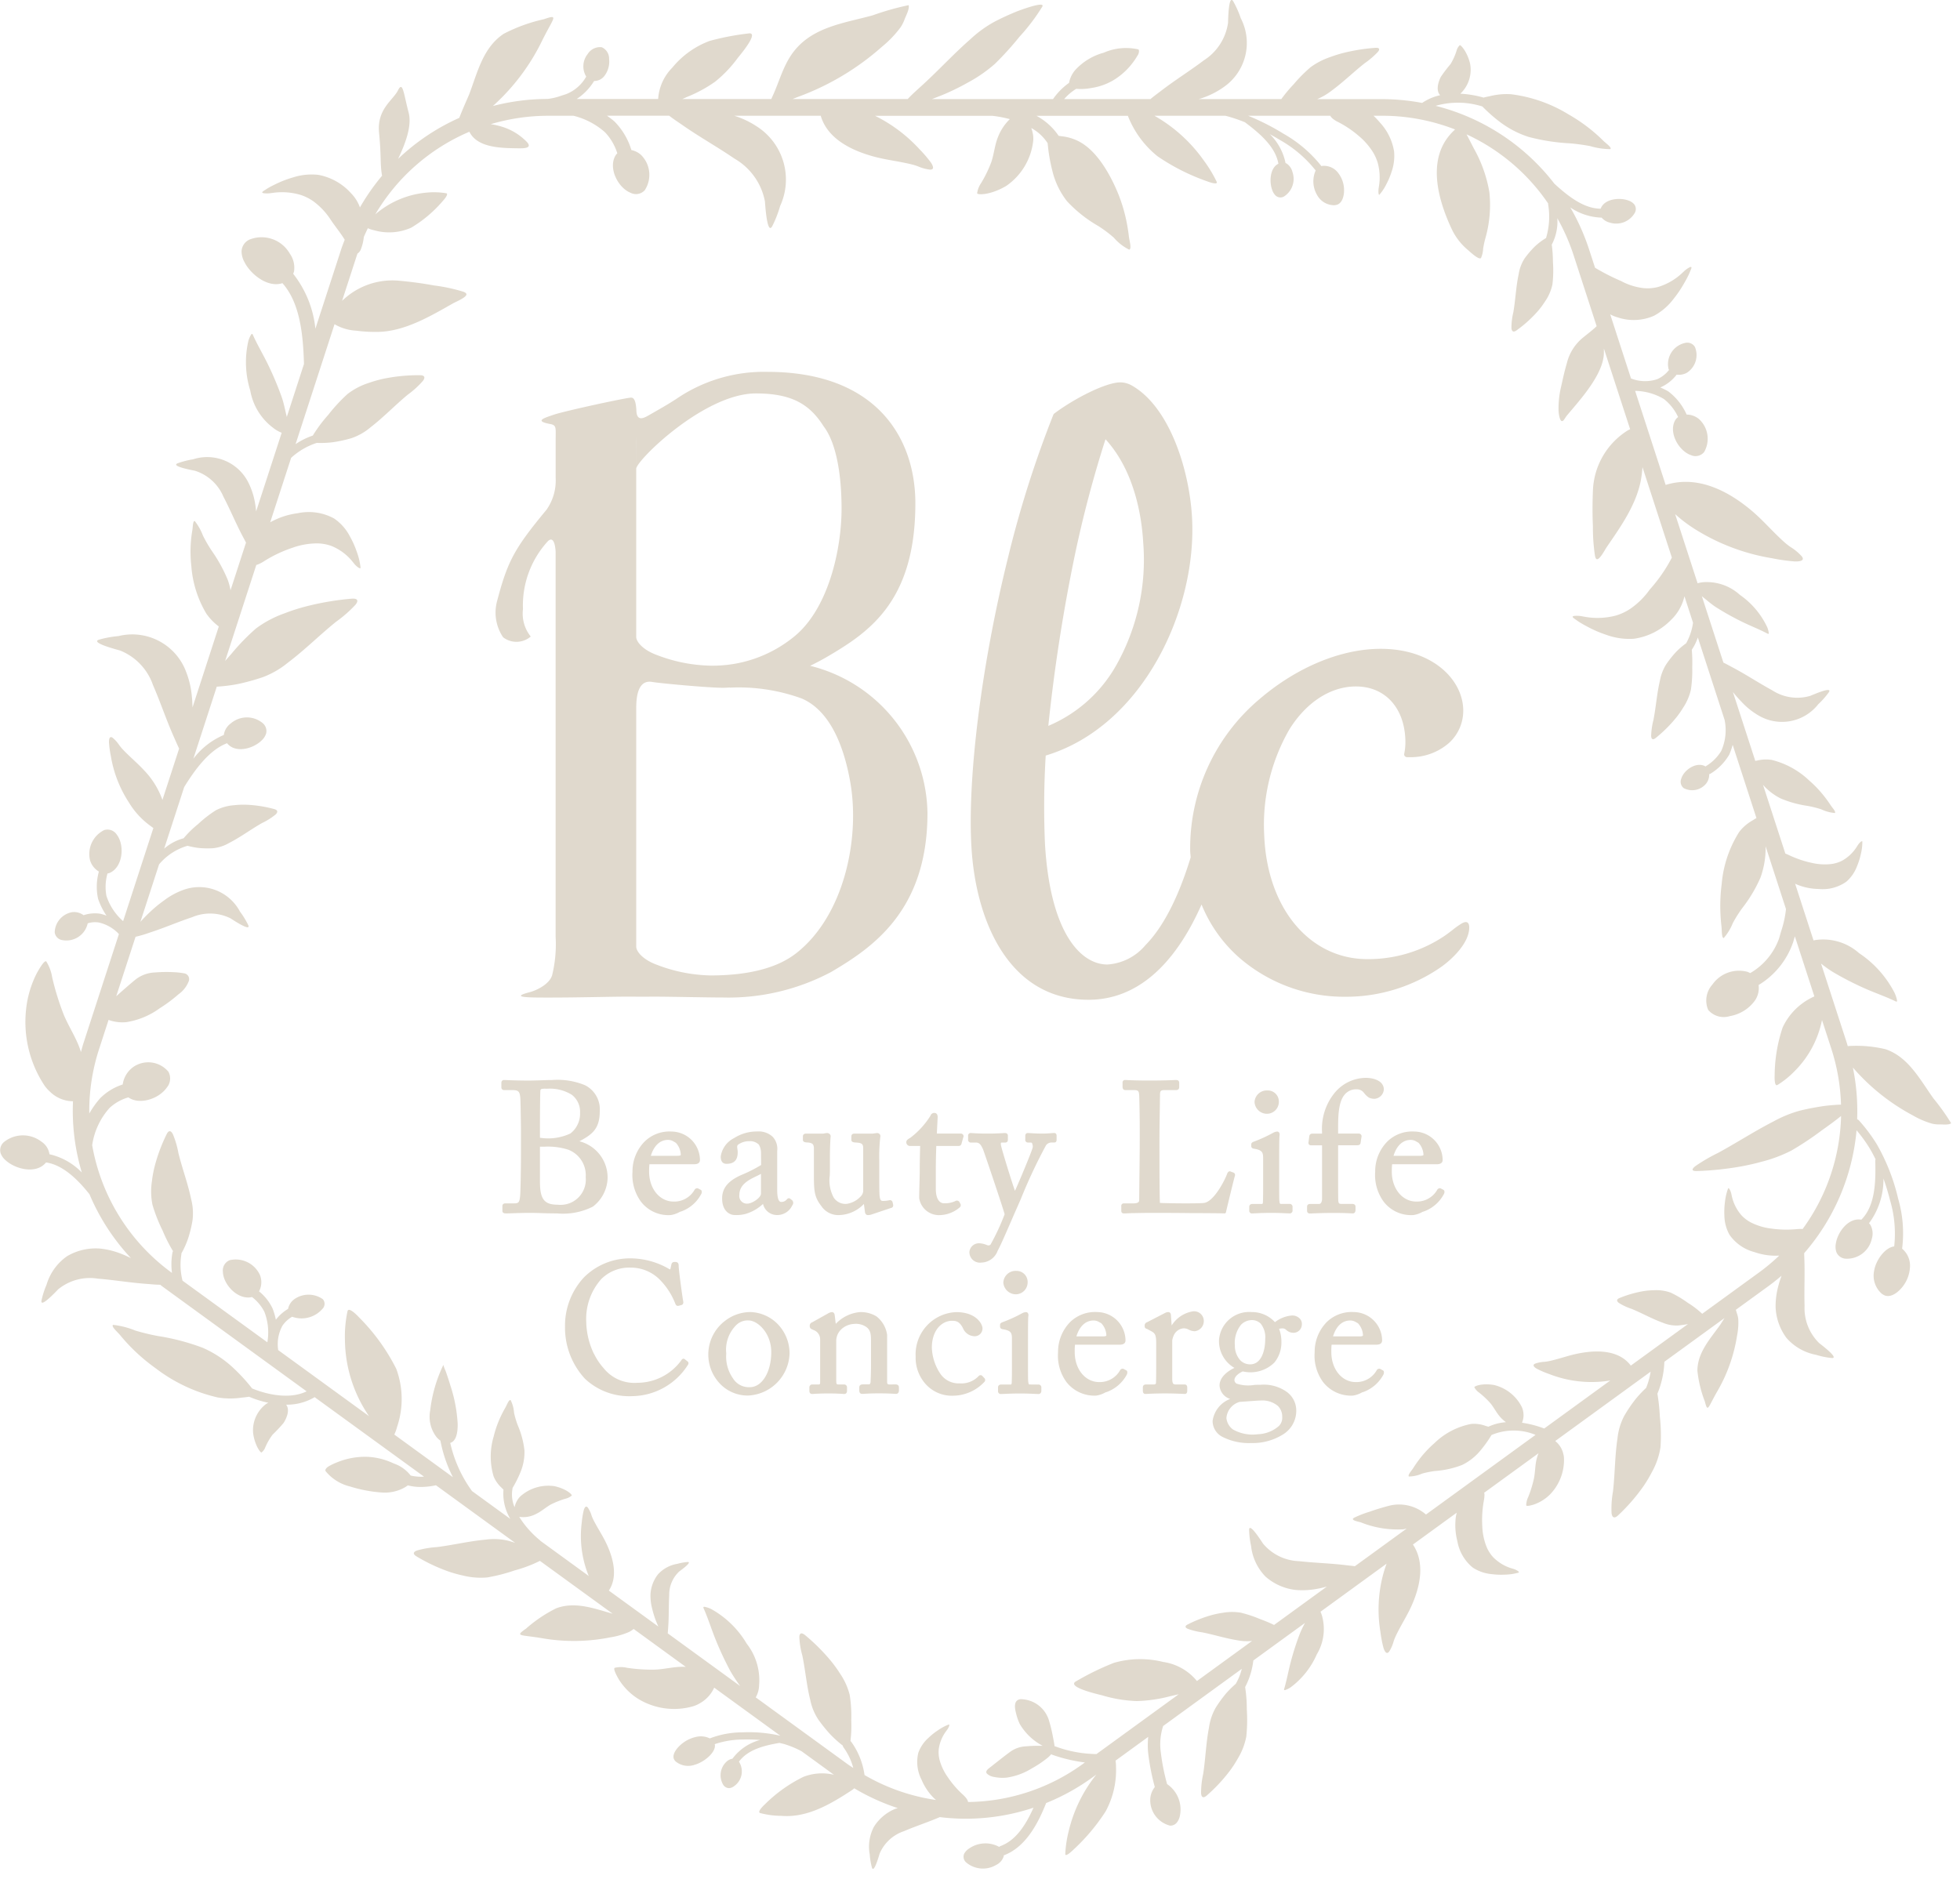 <svg xmlns="http://www.w3.org/2000/svg" width="194" height="186" viewBox="0 0 194 186">
  <g id="logo" transform="translate(-496.471 -45.823)">
    <rect id="長方形_127" data-name="長方形 127" width="194" height="186" transform="translate(496.471 45.823)" fill="none"/>
    <g id="グループ_317" data-name="グループ 317" transform="translate(546.1 152.521)">
      <path id="パス_270" data-name="パス 270" d="M537.707,121.707a3.711,3.711,0,0,0-2.79-3.633c1.22-.654,2.013-1.194,2.013-2.974a2.667,2.667,0,0,0-1.468-2.58,7.148,7.148,0,0,0-3.273-.509c-.326,0-.769.015-1.2.031-.412.011-.811.023-1.1.023-.882,0-1.535-.023-1.963-.039-.2-.008-.349-.015-.443-.015a.257.257,0,0,0-.292.268v.451a.26.26,0,0,0,.292.275h.559c.8,0,.987,0,1.034.945.016.323.055,2.515.055,3.2v2.131c0,1.433-.039,3.859-.089,4.274-.066.541-.129.666-.583.666H527.6c-.252,0-.307.15-.307.275v.467c0,.252.257.252.4.252s.368-.006.661-.019c.462-.015,1.1-.034,1.654-.034.331,0,.654.008,1.011.019.47.015,1,.034,1.7.034a6.534,6.534,0,0,0,3.533-.675A3.682,3.682,0,0,0,537.707,121.707Zm-4.94,2.646c-1.328,0-1.756-.548-1.756-2.265v-3.478h.435a6.652,6.652,0,0,1,2.374.3,2.7,2.7,0,0,1,1.719,2.712A2.5,2.5,0,0,1,532.768,124.353Zm1.26-7.052a5.181,5.181,0,0,1-3.016.423v-1.208c0-1.556.019-3.093.039-3.436a.186.186,0,0,1,.147-.191,2.195,2.195,0,0,1,.386-.019l.17,0a4.128,4.128,0,0,1,2.4.594,2.108,2.108,0,0,1,.827,1.78A2.479,2.479,0,0,1,534.028,117.3Zm.375,6.768a2.9,2.9,0,0,1-.96.336A3.012,3.012,0,0,0,534.4,124.069Zm1.139-1.652a2.8,2.8,0,0,1-.3.837A2.9,2.9,0,0,0,535.541,122.416Z" transform="translate(-527.195 -111.794)" fill="#e0d9cd"/>
      <path id="パス_271" data-name="パス 271" d="M541.691,120.788a.3.3,0,0,0-.329.163,2.309,2.309,0,0,1-2.06,1.15c-1.388,0-2.43-1.274-2.43-2.966a6.828,6.828,0,0,1,.031-.727h4.353c.194,0,.649,0,.649-.431a2.844,2.844,0,0,0-2.806-2.809,3.512,3.512,0,0,0-2.686,1.006,4.2,4.2,0,0,0-1.186,2.977,4.465,4.465,0,0,0,.824,2.941,3.419,3.419,0,0,0,2.958,1.344,2.575,2.575,0,0,0,.908-.318,2.762,2.762,0,0,0,.289-.1,3.619,3.619,0,0,0,1.811-1.641.429.429,0,0,0,.055-.334.218.218,0,0,0-.116-.12Zm-2.168-4.5a1.859,1.859,0,0,1,.485,1.182c0,.078-.178.1-.346.1h-2.619c.31-1.018.917-1.577,1.714-1.577a1.056,1.056,0,0,1,.573.183A1.168,1.168,0,0,1,539.523,116.291Z" transform="translate(-522.252 -109.852)" fill="#e0d9cd"/>
      <path id="パス_272" data-name="パス 272" d="M547.525,121.828c-.191-.147-.323.027-.386.1a.7.7,0,0,1-.515.21c-.268,0-.4-.409-.4-1.216v-3.832a1.756,1.756,0,0,0-.444-1.4,2.033,2.033,0,0,0-1.543-.528,4.157,4.157,0,0,0-2.281.656,2.421,2.421,0,0,0-1.321,1.827c0,.478.194.719.58.719.987,0,1.1-.669,1.1-1.169a1.887,1.887,0,0,0-.031-.3c-.032-.216-.044-.321.073-.431a1.854,1.854,0,0,1,1.081-.341,1.246,1.246,0,0,1,.976.346,1.652,1.652,0,0,1,.207.8l.011,1.211a13.918,13.918,0,0,1-1.959.989c-1.31.582-1.9,1.3-1.9,2.32,0,1.3.8,1.643,1.232,1.643a3.539,3.539,0,0,0,1.115-.116,4.346,4.346,0,0,0,1.7-.982,1.419,1.419,0,0,0,1.36,1.1,1.635,1.635,0,0,0,1.534-.955.375.375,0,0,0-.015-.514Zm-2.908-2.471v1.963c0,.4-.879.984-1.341.984a.752.752,0,0,1-.8-.851c0-1.037.932-1.5,1.683-1.861C544.327,119.513,544.482,119.434,544.617,119.357Zm-3.629-1.431c.027.037.045.089.084.111C541.036,118.021,541.012,117.972,540.988,117.925Z" transform="translate(-518.926 -109.852)" fill="#e0d9cd"/>
      <path id="パス_273" data-name="パス 273" d="M546.756,116.74v2.378c0,1.811,0,2.421.738,3.374a2.024,2.024,0,0,0,1.811.888,3.523,3.523,0,0,0,2.4-1.1l.1.758c.031.3.2.346.3.346a1.194,1.194,0,0,0,.409-.078l1.885-.633c.089-.019.236-.086.2-.334l-.058-.241c-.019-.081-.116-.252-.389-.171a2.485,2.485,0,0,1-.564.052c-.131,0-.279,0-.33-.506-.031-.378-.031-1.263-.031-2.118v-1.36a17.159,17.159,0,0,1,.1-2.336l.008-.047a.283.283,0,0,0-.066-.237.31.31,0,0,0-.237-.113c-.055,0-.1.008-.252.024a1.106,1.106,0,0,1-.273.031h-1.683c-.189,0-.36.023-.36.307v.312c0,.271.341.255.528.268.462.039.622.116.644.485v4.329a.87.87,0,0,1-.147.4,2.365,2.365,0,0,1-1.446.848,1.385,1.385,0,0,1-1.329-.622,3.591,3.591,0,0,1-.384-2.2c0-.157.011-.3.011-.436v-1.3c0-1.108.055-1.932.069-2.061a.308.308,0,0,0-.069-.263.375.375,0,0,0-.373-.113.586.586,0,0,0-.136.016.662.662,0,0,1-.213.031h-1.609c-.094,0-.342,0-.342.291v.328c0,.241.271.252.52.263C546.573,116.246,546.745,116.337,546.756,116.74Z" transform="translate(-515.826 -109.796)" fill="#e0d9cd"/>
      <path id="パス_274" data-name="パス 274" d="M553.34,119.472v.4c0,.094-.008.373-.015.724-.016.594-.04,1.4-.04,1.866a1.977,1.977,0,0,0,1.9,1.682,3.161,3.161,0,0,0,2.111-.766.282.282,0,0,0,.058-.372l-.1-.184a.3.3,0,0,0-.407-.061,2.468,2.468,0,0,1-1.116.21c-.186,0-.8-.1-.8-1.449V119.7c0-.777.016-1.6.047-2.405h2.2a.279.279,0,0,0,.3-.244l.174-.614a.248.248,0,0,0-.011-.237.287.287,0,0,0-.246-.132h-2.363l.082-1.628c0-.373-.226-.415-.323-.415a.386.386,0,0,0-.384.271,8.162,8.162,0,0,1-2,2.192l-.047.027c-.2.12-.351.21-.351.418a.368.368,0,0,0,.417.362h.955C553.356,118.076,553.34,119.176,553.34,119.472Z" transform="translate(-511.933 -110.553)" fill="#e0d9cd"/>
      <path id="パス_275" data-name="パス 275" d="M563.963,115.278c-.213.016-.478.036-.774.036-.567,0-.929-.023-1.165-.039-.137-.008-.234-.016-.32-.016s-.252.032-.252.292v.357a.256.256,0,0,0,.271.292h.288a.173.173,0,0,1,.081.031c.047.029.047.108.073.163a.578.578,0,0,1,.015.315c-.094.4-1.365,3.45-1.749,4.274-.326-.9-1.341-4.193-1.391-4.55-.019-.16.008-.207.019-.213s.055-.019.077-.019h.342c.094,0,.252-.04.252-.292v-.381c0-.12-.055-.268-.307-.268-.066,0-.166.008-.3.016-.3.016-.749.039-1.38.039-.761,0-1.2-.027-1.446-.042-.1-.008-.17-.013-.216-.013a.253.253,0,0,0-.288.268v.365a.267.267,0,0,0,.288.309h.47c.365,0,.493.194.719.667.179.475,1.977,5.794,2.137,6.432a22.257,22.257,0,0,1-1.4,3.011.293.293,0,0,1-.2.071c-.055.011-.113-.019-.207-.055a2.08,2.08,0,0,0-.7-.155.949.949,0,0,0-.979.851,1.042,1.042,0,0,0,1.178,1.06,1.768,1.768,0,0,0,1.623-1.178l.039-.073c.237-.436.674-1.438,1.229-2.709.213-.494.446-1.031.695-1.589l.334-.766a52.084,52.084,0,0,1,2.488-5.3.677.677,0,0,1,.52-.271h.292c.233,0,.233-.215.233-.309v-.341c0-.2-.086-.292-.252-.292C564.215,115.259,564.1,115.267,563.963,115.278Z" transform="translate(-509.599 -109.796)" fill="#e0d9cd"/>
      <path id="パス_276" data-name="パス 276" d="M572.142,125.185c1.641,0,3.027.016,3.25.031h.006a.145.145,0,0,0,.141-.111c.121-.556.821-3.424.885-3.607a.255.255,0,0,0-.124-.318l-.271-.1c-.078-.039-.221-.086-.349.149-.288.808-1.357,2.8-2.289,2.945-.514.078-3.657.047-4.389,0-.045-.917-.045-4.147-.045-4.815V117.8c0-.887.026-2.491.042-3.447,0-.417.011-.711.011-.782,0-.478.036-.564.49-.564h1.089c.28,0,.323-.183.323-.291V112.3c0-.194-.1-.291-.307-.291-.039,0-.113,0-.223.006-.36.016-1.111.047-2.455.047-1.1,0-1.737-.027-2.084-.042-.128-.008-.213-.011-.268-.011a.241.241,0,0,0-.271.268v.4c0,.307.21.33.271.33h.851c.444,0,.494.1.525.517.019.312.055,2.216.055,3.389v1.019c0,.706-.019,2.8-.039,4.31-.008.85-.016,1.518-.016,1.643s0,.339-.633.339h-.871a.24.24,0,0,0-.268.275v.451c0,.183.094.268.288.268.074,0,.182-.006.338-.015l.367-.016c.376,0,.9-.019,1.612-.023C568.741,125.162,570.533,125.162,572.142,125.185Z" transform="translate(-503.823 -111.794)" fill="#e0d9cd"/>
      <path id="パス_277" data-name="パス 277" d="M573.633,123.262c.338-.019.9-.042,1.628-.042.528,0,1.092.023,1.43.042.152,0,.265.011.307.011a.282.282,0,0,0,.307-.321v-.312a.284.284,0,0,0-.323-.307h-.835c-.07,0-.113,0-.147-.338-.016-.194-.016-.848-.016-1.539v-1.974c0-1.473,0-2.635.036-2.933a.378.378,0,0,0-.058-.3.227.227,0,0,0-.176-.078.921.921,0,0,0-.412.128,14.469,14.469,0,0,1-1.93.882c-.187.066-.226.179-.226.262v.163c0,.105.052.236.284.263.816.132.893.378.893.948v2.659c0,.54,0,1.1-.019,1.64-.011.221-.034.221-.144.221h-.885c-.284,0-.326.183-.326.292v.365a.264.264,0,0,0,.288.283C573.368,123.274,573.481,123.267,573.633,123.262Z" transform="translate(-498.999 -109.852)" fill="#e0d9cd"/>
      <path id="パス_278" data-name="パス 278" d="M574.521,114.959a1.182,1.182,0,0,0,1.229-1.208,1.092,1.092,0,0,0-1.124-1.1,1.211,1.211,0,0,0-1.283,1.155A1.236,1.236,0,0,0,574.521,114.959Z" transform="translate(-498.799 -111.401)" fill="#e0d9cd"/>
      <path id="パス_279" data-name="パス 279" d="M580.927,125.292l.16.006c.081,0,.271-.034.271-.36v-.288c0-.292-.257-.292-.343-.292h-1.034c-.28,0-.3-.069-.33-.338-.016-.194-.016-1.951-.016-3.987v-1.481h1.849c.11,0,.331,0,.373-.218l.086-.578a.287.287,0,0,0-.042-.26.276.276,0,0,0-.218-.1h-2.048v-.376c0-1.186,0-2.659.6-3.424a1.469,1.469,0,0,1,1.247-.583.875.875,0,0,1,.721.362,1.974,1.974,0,0,0,.485.462,1.323,1.323,0,0,0,.567.116,1,1,0,0,0,.906-.921c0-.8-.9-1.153-1.792-1.153a4.049,4.049,0,0,0-3.074,1.48,5.613,5.613,0,0,0-1.252,3.856v.183h-.9c-.116,0-.315,0-.359.249l-.069.533a.349.349,0,0,0,.031.291.245.245,0,0,0,.2.086h1.1v5.316a.819.819,0,0,1-.057.294.386.386,0,0,1-.1.147.271.271,0,0,1-.133.048h-.867c-.216,0-.326.094-.326.276v.4c0,.1.039.268.292.268.039,0,.139,0,.288-.011.368-.015,1.053-.042,1.772-.042C580,125.245,580.65,125.276,580.927,125.292Zm.065-12.336a1.708,1.708,0,0,0-.407.191A1.6,1.6,0,0,1,580.991,112.956Z" transform="translate(-496.818 -111.877)" fill="#e0d9cd"/>
      <path id="パス_280" data-name="パス 280" d="M587.464,120.923l-.265-.136a.3.3,0,0,0-.329.163,2.309,2.309,0,0,1-2.06,1.15c-1.388,0-2.429-1.274-2.429-2.966a6.874,6.874,0,0,1,.031-.727h4.353c.194,0,.649,0,.649-.431a2.844,2.844,0,0,0-2.806-2.809,3.512,3.512,0,0,0-2.686,1.006,4.2,4.2,0,0,0-1.186,2.977,4.465,4.465,0,0,0,.824,2.941,3.419,3.419,0,0,0,2.958,1.344,2.574,2.574,0,0,0,.908-.318,2.764,2.764,0,0,0,.289-.1,3.62,3.62,0,0,0,1.811-1.641.429.429,0,0,0,.055-.334A.217.217,0,0,0,587.464,120.923Zm-2.433-4.633a1.858,1.858,0,0,1,.485,1.182c0,.078-.178.1-.346.1h-2.618c.31-1.018.917-1.577,1.714-1.577a1.055,1.055,0,0,1,.573.183A1.164,1.164,0,0,1,585.031,116.291Z" transform="translate(-494.25 -109.852)" fill="#e0d9cd"/>
      <path id="パス_281" data-name="パス 281" d="M542.972,132.946a.214.214,0,0,0-.155-.071H542.8a.269.269,0,0,0-.186.144,5.393,5.393,0,0,1-4.353,2.239,3.9,3.9,0,0,1-3.37-1.476,6.071,6.071,0,0,1-.88-1.3c-.028-.057-.065-.107-.09-.163a7.613,7.613,0,0,1-.727-3.087,5.934,5.934,0,0,1,1.484-4.237,3.915,3.915,0,0,1,2.895-1.139,4.041,4.041,0,0,1,3.047,1.349A6.94,6.94,0,0,1,542,127.4c.05.132.124.288.349.234l.265-.074c.113-.023.218-.128.182-.346-.1-.528-.451-3.151-.451-3.486,0-.226-.027-.431-.342-.431-.166,0-.3,0-.373.213l-.116.525a.46.46,0,0,1-.182-.081,7.651,7.651,0,0,0-3.723-1.014,6.436,6.436,0,0,0-4.631,1.872,7.012,7.012,0,0,0-1.885,4.893,7.442,7.442,0,0,0,1.985,5.164,6.4,6.4,0,0,0,4.675,1.711,6.626,6.626,0,0,0,5.515-3.113.269.269,0,0,0,.039-.207.24.24,0,0,0-.108-.139Z" transform="translate(-524.797 -105.07)" fill="#e0d9cd"/>
      <path id="パス_282" data-name="パス 282" d="M544,126.23a4.133,4.133,0,0,0-2.513.9,4.186,4.186,0,0,0-.58,6.066,3.783,3.783,0,0,0,2.861,1.3,4.3,4.3,0,0,0,4.143-4.13,4.167,4.167,0,0,0-1.276-3.047A3.948,3.948,0,0,0,544,126.23Zm2.1,3.959c0,1.982-.909,3.478-2.118,3.478a1.845,1.845,0,0,1-1.675-.877,3.749,3.749,0,0,1-.661-2.452,3.429,3.429,0,0,1,.921-2.748,1.6,1.6,0,0,1,1.286-.528C544.752,127.062,546.1,128.309,546.1,130.189Z" transform="translate(-519.39 -103.045)" fill="#e0d9cd"/>
      <path id="パス_283" data-name="パス 283" d="M554.01,133.4c-.191,0-.252-.058-.252-.237v-4.67a2.8,2.8,0,0,0-1.061-1.838,2.982,2.982,0,0,0-1.617-.42,3.729,3.729,0,0,0-2.405,1.165l-.1-.819c-.023-.229-.116-.346-.284-.346a.97.97,0,0,0-.4.144l-1.543.863a.351.351,0,0,0-.249.31v.094a.313.313,0,0,0,.224.291l.144.071a.97.97,0,0,1,.661.943v4.229c0,.213-.039.221-.216.221h-.525a.283.283,0,0,0-.323.307v.326c0,.284.207.307.268.307.032,0,.09,0,.182-.011.262-.016.746-.042,1.431-.042s1.142.026,1.383.042c.089.008.155.011.191.011.063,0,.268-.023.268-.307v-.31a.286.286,0,0,0-.323-.323h-.454c-.26,0-.288,0-.288-.454v-3.748a1.613,1.613,0,0,1,.376-1.131,1.965,1.965,0,0,1,1.36-.661,1.825,1.825,0,0,1,1.236.3c.467.338.467.8.467,1.507V131.6c0,.478-.019,1.084-.039,1.507-.011.284-.124.284-.218.284h-.525c-.1,0-.376,0-.376.307v.288c0,.229.1.346.287.346.036,0,.108,0,.21-.011.265-.016.75-.042,1.418-.042.762,0,1.26.026,1.523.042.1.008.16.011.194.011.071,0,.292-.027.292-.346V133.7c0-.2-.116-.307-.346-.307Z" transform="translate(-515.58 -103.045)" fill="#e0d9cd"/>
      <path id="パス_284" data-name="パス 284" d="M559.176,132.552a.242.242,0,0,0-.347,0,2.348,2.348,0,0,1-1.892.738,2.182,2.182,0,0,1-1.854-.867,4.921,4.921,0,0,1-.9-2.665c0-1.749,1-2.662,1.993-2.662.407,0,.727.05,1.087.727a1.262,1.262,0,0,0,1.119.8.768.768,0,0,0,.813-.774c0-.431-.619-1.612-2.6-1.612a4.188,4.188,0,0,0-4.017,4.4,3.894,3.894,0,0,0,.846,2.552,3.481,3.481,0,0,0,2.919,1.321,4.284,4.284,0,0,0,3.019-1.344.272.272,0,0,0-.008-.423Z" transform="translate(-511.577 -103.045)" fill="#e0d9cd"/>
      <path id="パス_285" data-name="パス 285" d="M560.755,133.4c-.069,0-.113,0-.147-.346-.016-.187-.016-.843-.016-1.539v-1.974c0-1.473,0-2.635.036-2.925a.373.373,0,0,0-.06-.3.222.222,0,0,0-.175-.078.922.922,0,0,0-.412.128,14.036,14.036,0,0,1-1.943.879c-.066.031-.213.094-.213.257v.163c0,.221.207.255.284.271.816.128.893.37.893.94v2.659c0,.544,0,1.107-.019,1.64-.011.229-.036.229-.144.229h-.887c-.283,0-.326.183-.326.291v.359a.271.271,0,0,0,.288.291c.063,0,.176-.008.326-.011.339-.019.9-.042,1.628-.042.53,0,1.092.023,1.431.042.152,0,.263.011.307.011.2,0,.307-.113.307-.33v-.3a.283.283,0,0,0-.323-.307Z" transform="translate(-508.47 -103.045)" fill="#e0d9cd"/>
      <path id="パス_286" data-name="パス 286" d="M560.356,124.816a1.094,1.094,0,0,0-1.123-1.108,1.213,1.213,0,0,0-1.283,1.163,1.254,1.254,0,0,0,1.178,1.153A1.181,1.181,0,0,0,560.356,124.816Z" transform="translate(-508.27 -104.597)" fill="#e0d9cd"/>
      <path id="パス_287" data-name="パス 287" d="M567.782,131.853a.285.285,0,0,0-.346.152,2.311,2.311,0,0,1-2.06,1.158c-1.383,0-2.424-1.279-2.424-2.974a6.756,6.756,0,0,1,.027-.727h4.352c.21,0,.649,0,.649-.431a2.837,2.837,0,0,0-2.806-2.8,3.533,3.533,0,0,0-2.685,1,4.216,4.216,0,0,0-1.186,2.985,4.414,4.414,0,0,0,.824,2.933,3.5,3.5,0,0,0,2.958,1.352,2.618,2.618,0,0,0,.908-.318,2.591,2.591,0,0,0,.286-.1,3.668,3.668,0,0,0,1.817-1.64.449.449,0,0,0,.044-.354.194.194,0,0,0-.11-.1Zm-2.186-4.5a1.835,1.835,0,0,1,.488,1.178c0,.1-.241.111-.346.111h-2.62c.312-1.018.914-1.577,1.714-1.577a1.054,1.054,0,0,1,.578.183A1.281,1.281,0,0,1,565.6,127.349Z" transform="translate(-506.206 -103.045)" fill="#e0d9cd"/>
      <path id="パス_288" data-name="パス 288" d="M571.473,126.186a3.048,3.048,0,0,0-2.121,1.4l-.071-.964c0-.313-.166-.36-.268-.36a.688.688,0,0,0-.318.086l-1.788.924a.329.329,0,0,0-.228.292v.108a.25.25,0,0,0,.221.249l.346.186c.439.229.575.347.575,1.244v1.7c0,.948,0,1.573-.019,2.176,0,.113-.016.2-.254.2h-.706c-.16,0-.342.036-.342.307v.3c0,.271.139.33.252.33.027,0,.094,0,.191-.008.307-.015.948-.045,1.8-.045.727,0,1.383.031,1.7.042.108.008.186.011.213.011.089,0,.237-.042.237-.307v-.326c0-.2-.094-.307-.273-.307h-.85c-.234,0-.362-.027-.362-.6v-3.757a1.876,1.876,0,0,1,.158-.514,1.158,1.158,0,0,1,.945-.683,1.03,1.03,0,0,1,.536.132,1.343,1.343,0,0,0,.586.155,1.011,1.011,0,0,0,.9-1.031A.96.96,0,0,0,571.473,126.186Z" transform="translate(-503.01 -103.072)" fill="#e0d9cd"/>
      <path id="パス_289" data-name="パス 289" d="M578.626,126.571a3.19,3.19,0,0,0-1.68.661,3.074,3.074,0,0,0-2.3-1,2.991,2.991,0,0,0-3.237,2.77,3.057,3.057,0,0,0,1.526,2.756c-.636.3-1.473.9-1.473,1.745a1.487,1.487,0,0,0,1.053,1.329,2.727,2.727,0,0,0-1.74,2.184,1.769,1.769,0,0,0,.994,1.581l0,0a5.782,5.782,0,0,0,2.836.6,5.632,5.632,0,0,0,3.179-.877,2.742,2.742,0,0,0,1.271-2.349,2.273,2.273,0,0,0-.945-1.841,3.926,3.926,0,0,0-2.6-.7c-.2,0-.4,0-.619.016a3.626,3.626,0,0,1-1.764-.139.48.48,0,0,1-.11-.111.4.4,0,0,1-.081-.223c0-.4.5-.724.827-.867a3.364,3.364,0,0,0,3.121-.871,3.107,3.107,0,0,0,.7-2.048,3.479,3.479,0,0,0-.229-1.294,1.325,1.325,0,0,1,.392-.047.573.573,0,0,1,.283.124,1.038,1.038,0,0,0,.732.312.824.824,0,0,0,.846-.8.766.766,0,0,0-.205-.606A1.037,1.037,0,0,0,578.626,126.571Zm-2.643,2.336c0,1.155-.389,2.5-1.484,2.5a1.336,1.336,0,0,1-.981-.4,2.139,2.139,0,0,1-.539-1.481,2.86,2.86,0,0,1,.606-2.035,1.517,1.517,0,0,1,1.186-.462,1.228,1.228,0,0,1,.762.346A2.16,2.16,0,0,1,575.983,128.907Zm-.056-1.121a2.376,2.376,0,0,1,.1.336A2.291,2.291,0,0,0,575.927,127.786Zm-.388,7.2a2.426,2.426,0,0,1,1.68.522,1.47,1.47,0,0,1,.446,1.106v.008a1.142,1.142,0,0,1-.33.89,3.343,3.343,0,0,1-2.1.816,3.949,3.949,0,0,1-2.452-.478,1.6,1.6,0,0,1-.641-1.126,1.8,1.8,0,0,1,1.313-1.6L575.2,135C575.314,134.993,575.431,134.988,575.539,134.988Zm-3.668-4.951c.019.048.027.107.048.153C571.9,130.142,571.888,130.087,571.87,130.037Z" transform="translate(-500.381 -103.045)" fill="#e0d9cd"/>
      <path id="パス_290" data-name="パス 290" d="M583.506,131.853a.287.287,0,0,0-.346.152,2.31,2.31,0,0,1-2.06,1.158c-1.383,0-2.424-1.279-2.424-2.974a6.756,6.756,0,0,1,.027-.727h4.352c.21,0,.649,0,.649-.431a2.837,2.837,0,0,0-2.806-2.8,3.533,3.533,0,0,0-2.685,1,4.216,4.216,0,0,0-1.186,2.985,4.414,4.414,0,0,0,.824,2.933,3.505,3.505,0,0,0,2.958,1.352,2.607,2.607,0,0,0,.908-.318,2.735,2.735,0,0,0,.287-.1,3.67,3.67,0,0,0,1.816-1.64.449.449,0,0,0,.044-.354.194.194,0,0,0-.11-.1Zm-2.184-4.5a1.83,1.83,0,0,1,.486,1.178c0,.1-.241.111-.346.111h-2.618c.31-1.018.913-1.577,1.712-1.577a1.061,1.061,0,0,1,.58.183A1.288,1.288,0,0,1,581.323,127.349Z" transform="translate(-496.531 -103.045)" fill="#e0d9cd"/>
    </g>
    <g id="グループ_318" data-name="グループ 318" transform="translate(545.538 82.634)">
      <path id="パス_291" data-name="パス 291" d="M605.107,122.72c-.137-.079-.344-.034-.63.144a8.37,8.37,0,0,0-.83.594c-.215.166-.456.355-.769.572a13.531,13.531,0,0,1-7.65,2.321c-5.76,0-9.967-5.071-10.23-12.333a18.919,18.919,0,0,1,2.509-10.435c1.686-2.686,4.082-4.226,6.57-4.226,2.857,0,4.778,2.063,4.894,5.255a5.849,5.849,0,0,1-.115,1.425.257.257,0,0,0,.066.221.308.308,0,0,0,.22.1c.074,0,.149,0,.221,0a5.757,5.757,0,0,0,3.9-1.383,4.3,4.3,0,0,0,1.434-3.4c-.1-2.882-3-5.943-8.167-5.943-3.925,0-8.293,1.811-11.984,4.969a19.3,19.3,0,0,0-6.872,15.055c.008.21.036.41.05.617-1.22,3.983-2.723,6.909-4.484,8.7a5.367,5.367,0,0,1-3.759,1.909c-2.649,0-5.665-3.139-6.18-11.945a84.631,84.631,0,0,1,.073-8.739c9.629-2.9,15.013-14.5,14.48-23.613-.278-4.764-2.24-10.858-5.893-12.982a2.37,2.37,0,0,0-1.2-.349c-1.444,0-4.609,1.628-6.547,3.092a.261.261,0,0,0-.079.1,106.3,106.3,0,0,0-4.52,14.271c-2.584,10.445-4,21.647-3.592,28.538.426,7.309,3.7,15.118,11.59,15.118,4.646,0,8.45-3.244,11.186-9.429a14.037,14.037,0,0,0,3.777,5.3,15.842,15.842,0,0,0,10.461,3.83,16.471,16.471,0,0,0,9.38-2.882c1.047-.714,2.833-2.344,2.877-3.92C605.3,122.977,605.238,122.8,605.107,122.72Zm-38.84-36.411a114.991,114.991,0,0,1,3.025-11.424c2.912,3.176,3.588,7.747,3.731,10.2A21.291,21.291,0,0,1,570.389,97.2a13.906,13.906,0,0,1-6.757,6.059A169.47,169.47,0,0,1,566.267,86.309Z" transform="translate(-508.937 -68.214)" fill="#e0d9cd"/>
      <path id="パス_292" data-name="パス 292" d="M557.968,97.712c.612-.3,1.208-.614,1.769-.945,4.1-2.41,8.645-5.478,8.645-15.14,0-6.5-3.885-13.015-14.659-13.015a15.355,15.355,0,0,0-9.015,2.688c-.872.557-1.048.657-2.706,1.607-.483.276-1.239.7-1.236-.573v.042c-.048-.788-.187-1.213-.523-1.213-.459,0-6.566,1.32-7.649,1.69-.924.32-2.006.619-.341.926.64.121.525.4.525,1.633v3.676a5.026,5.026,0,0,1-.9,3.168c-3.219,3.88-3.862,5.124-4.9,9.06a4.369,4.369,0,0,0,.6,3.571,2.169,2.169,0,0,0,2.735-.074,3.615,3.615,0,0,1-.77-2.712,9.4,9.4,0,0,1,2.471-6.731c.72-.672.762,1.077.762,1.077v38.1a12.95,12.95,0,0,1-.349,3.809c-.291.9-1.549,1.478-2.158,1.648-2.148.549-.149.549,1.848.549,2.988,0,6.02-.092,7.834-.092.685,0,1.588.016,2.331,0,.019,0,.034,0,.055,0,1.711,0,5.528.086,7.02.086a21.66,21.66,0,0,0,10.677-2.52c4.1-2.41,9.547-6.078,9.547-15.741A15.249,15.249,0,0,0,557.968,97.712ZM540.76,75.077l-.008,3.127c0-.8,6.729-7.456,11.843-7.456,3.565,0,5.334,1.077,6.715,3.268,1.173,1.538,1.767,4.507,1.767,8.159,0,4-1.308,10.031-4.836,12.758a12.72,12.72,0,0,1-8.117,2.764,15.521,15.521,0,0,1-5.295-1.042c-1.471-.531-2.077-1.363-2.077-1.8V75.411Zm15.782,51.12c-1.843,1.428-4.686,2.165-8.417,2.165a15.52,15.52,0,0,1-5.295-1.042c-1.459-.528-2.066-1.349-2.076-1.791,0-.263,0-.531,0-.824V102c0-.8.014-2.974,1.588-2.69.687.124,5.528.578,7.02.578.226,0,.451-.021.675-.031l-.023.016a18.267,18.267,0,0,1,7.114,1.071c3.053,1.307,4.282,5.289,4.81,8.274C562.932,114.854,561.305,122.517,556.542,126.2Z" transform="translate(-526.847 -68.612)" fill="#e0d9cd"/>
    </g>
    <path id="パス_293" data-name="パス 293" d="M687.845,154.561c-1.334-1.867-2.476-4.1-4.739-4.872a12.413,12.413,0,0,0-3.748-.31c-.026-.082-.044-.166-.069-.25l-2.572-7.922a11.444,11.444,0,0,0,1.169.834,30.187,30.187,0,0,0,3.2,1.644c1,.444,2.037.79,3.029,1.274.04.021.1.032.121-.024a.162.162,0,0,0,0-.092,3.266,3.266,0,0,0-.244-.74,10.442,10.442,0,0,0-3.508-3.924,5.338,5.338,0,0,0-4.076-1.328,3.607,3.607,0,0,0-.435.065L674.15,133.3c.031.015.06.034.092.048a5.893,5.893,0,0,0,2.25.478,4.039,4.039,0,0,0,2.725-.72,3.767,3.767,0,0,0,1.052-1.51,6.83,6.83,0,0,0,.381-1.205,4.969,4.969,0,0,0,.155-1.239c0-.04-.008-.052-.011-.053s-.071,0-.129.04a1.558,1.558,0,0,0-.357.426l-.04.061a4.027,4.027,0,0,1-1.484,1.409,3.3,3.3,0,0,1-1.053.32,5.64,5.64,0,0,1-1.94-.116,10.06,10.06,0,0,1-2.148-.719l-.094-.044c-.124-.058-.244-.11-.365-.155l-2.208-6.8a5.864,5.864,0,0,0,1.709,1.326,10.7,10.7,0,0,0,2.7.754,10.035,10.035,0,0,1,1.36.342,3.917,3.917,0,0,0,1.336.363c.142-.118-.258-.535-.417-.777q-.3-.465-.649-.9a11.27,11.27,0,0,0-1.472-1.543,8.228,8.228,0,0,0-3.722-2.04,3.67,3.67,0,0,0-1.4.06c-.05.011-.124.024-.212.042l-2.215-6.821a12.7,12.7,0,0,0,.867.984,7.163,7.163,0,0,0,1.682,1.346,4.563,4.563,0,0,0,5.9-1.121,8.081,8.081,0,0,0,1.04-1.176c.452-.661-1.7.3-1.845.351a4.541,4.541,0,0,1-3.749-.551c-1.31-.709-2.549-1.538-3.867-2.236-.317-.166-.64-.354-.969-.509l-2.132-6.57c.042.034.087.073.121.1.436.342.846.712,1.308,1.006a26.524,26.524,0,0,0,2.6,1.447c.821.4,1.674.729,2.483,1.158.032.018.081.031.1-.01a.127.127,0,0,0,.008-.069,2.3,2.3,0,0,0-.155-.575,8.075,8.075,0,0,0-2.7-3.19,4.858,4.858,0,0,0-3.37-1.266,2.783,2.783,0,0,0-.817.118l-2.223-6.846a14.326,14.326,0,0,0,2.263,1.672,20.57,20.57,0,0,0,7.3,2.69,18.889,18.889,0,0,0,2.215.318c.391.021,1.139-.008.754-.5a4.868,4.868,0,0,0-1.115-.926,6.574,6.574,0,0,1-.615-.486c-.178-.155-.349-.318-.523-.485-.863-.825-1.649-1.711-2.56-2.5-2.265-1.951-5.379-3.7-8.658-2.673l-3.022-9.311a5.749,5.749,0,0,1,2.838.8,4.847,4.847,0,0,1,1.417,1.791,1.025,1.025,0,0,0-.28.3c-.712,1.231.357,3.071,1.56,3.473a1.094,1.094,0,0,0,1.3-.317,2.638,2.638,0,0,0-.536-3.276,1.943,1.943,0,0,0-1.2-.426,5.858,5.858,0,0,0-1.824-2.3,6.906,6.906,0,0,0-.785-.383,4.084,4.084,0,0,0,1.622-1.27,1.582,1.582,0,0,0,1.05-.212,2.083,2.083,0,0,0,.754-2.534.889.889,0,0,0-1.01-.383,2.146,2.146,0,0,0-1.594,2.588.694.694,0,0,0,.047.074,3.124,3.124,0,0,1-1.15.909,3.772,3.772,0,0,1-2.53-.031.36.36,0,0,0-.082-.019l-2.064-6.36a3.355,3.355,0,0,0,.738.3,4.969,4.969,0,0,0,3.6-.162,5.965,5.965,0,0,0,1.945-1.683,11.257,11.257,0,0,0,1-1.472c.155-.271.31-.543.446-.822.068-.141.131-.283.187-.428.032-.081.158-.323.121-.4a.055.055,0,0,0-.055-.026.33.33,0,0,0-.115.032,2.439,2.439,0,0,0-.622.459l-.078.069a6.027,6.027,0,0,1-2.42,1.421,4.1,4.1,0,0,1-1.409.12,6.162,6.162,0,0,1-2.278-.714,21.307,21.307,0,0,1-2.56-1.308l-.59-1.812A21.562,21.562,0,0,0,651.9,66.36a5.839,5.839,0,0,0,3.037,1.006c.021,0,.042,0,.063,0a1.545,1.545,0,0,0,.833.5,2.113,2.113,0,0,0,2.465-1,.767.767,0,0,0-.1-.85,1.353,1.353,0,0,0-.557-.347c-.885-.325-2.388-.16-2.736.813-1.67-.006-3.219-1.229-4.581-2.473A21.455,21.455,0,0,0,638.569,56.3a7.994,7.994,0,0,1,4.626.063,15.666,15.666,0,0,0,1.715,1.517,9.522,9.522,0,0,0,2.875,1.5,19.9,19.9,0,0,0,4.042.63,19.218,19.218,0,0,1,2.034.276,7.279,7.279,0,0,0,2,.3c.191-.145-.449-.583-.712-.845-.336-.334-.693-.657-1.066-.966a16.519,16.519,0,0,0-2.355-1.625,14.2,14.2,0,0,0-5.71-2,6.831,6.831,0,0,0-2.04.183c-.134.034-.409.079-.662.152a10.283,10.283,0,0,0-2.3-.386,3.255,3.255,0,0,0,.959-3c-.3-1.2-.934-1.856-1.018-1.8a1.18,1.18,0,0,0-.321.562,6.185,6.185,0,0,1-.585,1.3,14.511,14.511,0,0,0-.959,1.258c-.247.467-.533,1.362-.073,1.829a5.11,5.11,0,0,0-1.783.764,21.629,21.629,0,0,0-3.954-.376h-6.435a6.415,6.415,0,0,0,1.45-.855c1.148-.845,2.135-1.82,3.245-2.694a8.47,8.47,0,0,0,1.31-1.123c.212-.254.186-.441-.268-.405a18.6,18.6,0,0,0-3.129.5,12.737,12.737,0,0,0-1.35.423,7.189,7.189,0,0,0-1.911.992,14.706,14.706,0,0,0-1.678,1.694,13.892,13.892,0,0,0-1.221,1.465h-8.174c.089-.031.184-.05.271-.082a8.269,8.269,0,0,0,2.236-1.132,5.307,5.307,0,0,0,1.656-6.786,9.656,9.656,0,0,0-.743-1.669c-.485-.8-.506,1.948-.52,2.124a5.287,5.287,0,0,1-2.391,3.706c-1.381,1.045-2.856,1.958-4.231,3.017-.347.268-.72.533-1.056.822H601.8a5,5,0,0,1,1.2-1.018,5.36,5.36,0,0,0,1.47-.078,6.018,6.018,0,0,0,2.173-.754,6.78,6.78,0,0,0,2.047-1.888,5.706,5.706,0,0,0,.372-.572.74.74,0,0,0,.136-.544.105.105,0,0,0-.024-.037.146.146,0,0,0-.063-.036,5.487,5.487,0,0,0-3.392.334,5.928,5.928,0,0,0-2.8,1.691,2.68,2.68,0,0,0-.632,1.294,6.532,6.532,0,0,0-1.588,1.607H588.708c.591-.221,1.179-.452,1.757-.717.622-.284,1.234-.594,1.829-.932a14.155,14.155,0,0,0,2.646-1.833,30.6,30.6,0,0,0,2.439-2.69,19.509,19.509,0,0,0,2.258-2.98c.341-.615-2.381.417-2.581.5-.751.309-1.494.648-2.211,1.027a11.8,11.8,0,0,0-2.328,1.7c-1.628,1.428-3.059,2.985-4.638,4.439-.52.48-1.085.964-1.564,1.483h-11.4c.218-.087.43-.171.682-.267a25.949,25.949,0,0,0,8.185-4.924,10.676,10.676,0,0,0,1.812-1.89,3.753,3.753,0,0,0,.415-.814c.128-.355.5-1.008.4-1.4a26.629,26.629,0,0,0-3.57,1.011c-2.719.746-5.762,1.106-7.676,3.42-1.136,1.373-1.5,3.019-2.229,4.591-.05.108-.079.181-.12.271H564c.241-.1.422-.187.47-.207a13.576,13.576,0,0,0,2.77-1.5,12.119,12.119,0,0,0,2.232-2.333c.16-.205,1.922-2.265,1.3-2.45a.493.493,0,0,0-.228,0,25.453,25.453,0,0,0-3.844.74,8.712,8.712,0,0,0-3.685,2.644,4.847,4.847,0,0,0-1.4,3.1h-8.059a5.636,5.636,0,0,0,1.719-1.78,1.269,1.269,0,0,0,.985-.457,2.342,2.342,0,0,0,.5-1.73,1.229,1.229,0,0,0-.727-1.155,1.435,1.435,0,0,0-1.391.67,1.951,1.951,0,0,0-.148,2.236l0,0a3.909,3.909,0,0,1-2.011,1.746l-.414.131a6.041,6.041,0,0,1-1.405.336l0,0a21.649,21.649,0,0,0-5.408.7l.141-.128a21.051,21.051,0,0,0,4.707-6.287c1.134-2.324,1.754-2.714.2-2.177a16.112,16.112,0,0,0-3.978,1.444c-2.064,1.375-2.594,3.833-3.418,6-.045.116-.683,1.536-.976,2.321a21.361,21.361,0,0,0-6.056,4.059c.708-1.491,1.391-3.265,1.04-4.586-.5-1.893-.57-3.172-1.055-2.194s-2.1,1.848-1.871,4.192.094,2.979.278,4.153c.007.04.016.068.023.1a21.509,21.509,0,0,0-2.194,3.142,3.806,3.806,0,0,0-.877-1.4,5.746,5.746,0,0,0-3.239-1.824,6.016,6.016,0,0,0-2.513.255,10.574,10.574,0,0,0-1.588.6c-.266.128-.531.255-.785.4-.128.073-.252.149-.37.231-.066.045-.294.166-.3.246a.061.061,0,0,0,.034.048.372.372,0,0,0,.118.037,2.506,2.506,0,0,0,.766-.019l.1-.011a6.447,6.447,0,0,1,2.806.205,4.733,4.733,0,0,1,1.3.67,6.955,6.955,0,0,1,1.657,1.787c.449.669.974,1.3,1.384,1.971-.118.315-.244.624-.347.945l-2.554,7.862a10.519,10.519,0,0,0-2.2-5.437,1.435,1.435,0,0,0,.087-.241,2.421,2.421,0,0,0-.418-1.748,3.217,3.217,0,0,0-3.977-1.4,1.331,1.331,0,0,0-.8,1.179,2.242,2.242,0,0,0,.278,1.039c.635,1.266,2.352,2.583,3.765,2.1,1.745,1.958,2.05,5.093,2.135,8l-1.7,5.245-.024-.1c-.158-.635-.271-1.276-.488-1.887a31.983,31.983,0,0,0-1.375-3.255c-.477-.976-1.036-1.909-1.478-2.9-.018-.042-.055-.089-.107-.069a.131.131,0,0,0-.058.057,2.538,2.538,0,0,0-.276.636,9.4,9.4,0,0,0,.189,4.906,5.88,5.88,0,0,0,2.231,3.664,3.3,3.3,0,0,0,.879.514l-2.528,7.781c-.031-.242-.048-.489-.094-.727a7.1,7.1,0,0,0-.641-2.055,4.561,4.561,0,0,0-5.515-2.37,8.34,8.34,0,0,0-1.52.393c-.745.3,1.578.706,1.727.743a4.539,4.539,0,0,1,2.8,2.554c.69,1.32,1.252,2.7,1.955,4.014.1.178.189.36.284.543l-1.531,4.715a6.441,6.441,0,0,0-.263-1,15.063,15.063,0,0,0-1.618-2.94,14.272,14.272,0,0,1-.845-1.46,5.574,5.574,0,0,0-.811-1.449c-.2-.048-.189.591-.241.895-.068.389-.116.787-.147,1.187a12.684,12.684,0,0,0,.044,2.358,10.71,10.71,0,0,0,1.489,4.725,5.493,5.493,0,0,0,1.178,1.228l.052.04-2.6,8.009c-.018-.339-.021-.683-.06-1.016a8.879,8.879,0,0,0-.617-2.612,5.686,5.686,0,0,0-6.649-3.429,10.349,10.349,0,0,0-1.924.354c-.951.3,1.9,1.016,2.081,1.076a5.66,5.66,0,0,1,3.256,3.42c.741,1.7,1.32,3.466,2.079,5.164.165.37.328.753.507,1.124l-1.651,5.082a8.157,8.157,0,0,0-1.816-2.93c-.552-.6-1.179-1.139-1.761-1.715-.118-.116-.233-.231-.342-.349a4.843,4.843,0,0,1-.339-.405,3.439,3.439,0,0,0-.649-.737c-.352-.265-.389.187-.383.426a9.873,9.873,0,0,0,.183,1.368,11.951,11.951,0,0,0,1.8,4.612,7.831,7.831,0,0,0,2.03,2.234c.107.074.239.184.38.276l-2.995,9.219a5.682,5.682,0,0,1-1.646-2.48,4.78,4.78,0,0,1,.1-2.237.982.982,0,0,0,.263-.078c1.283-.614,1.436-2.738.669-3.749a1.1,1.1,0,0,0-1.255-.472,2.638,2.638,0,0,0-1.4,3.008,1.947,1.947,0,0,0,.871,1.1,5.518,5.518,0,0,0-.078,2.7,6.826,6.826,0,0,0,.832,1.664,4.965,4.965,0,0,0-.612-.187,3.5,3.5,0,0,0-1.657.144,1.577,1.577,0,0,0-1.134-.3,2.084,2.084,0,0,0-1.724,2.006.889.889,0,0,0,.767.761,2.158,2.158,0,0,0,2.5-1.664,2.475,2.475,0,0,1,1.058-.09,3.872,3.872,0,0,1,2.03,1.155l-3.515,10.819c-.094.286-.163.573-.244.861-.023-.074-.047-.158-.069-.226-.422-1.237-1.145-2.291-1.638-3.487a26.6,26.6,0,0,1-1.139-3.683,4.232,4.232,0,0,0-.577-1.564c-.2-.242-.932,1.127-.987,1.234a10.261,10.261,0,0,0-1.032,3.628,11.423,11.423,0,0,0,1.846,7.427,3.472,3.472,0,0,0,.51.572,3.285,3.285,0,0,0,2.3.969,21.314,21.314,0,0,0,.874,7.052,6.433,6.433,0,0,0-3.206-1.808c0-.006,0-.015,0-.021a1.79,1.79,0,0,0-.777-1.213,3,3,0,0,0-3.681-.006,1.057,1.057,0,0,0-.384,1.106,1.654,1.654,0,0,0,.485.714c.945.887,3.038,1.444,4.021.234,1.673.234,3.172,1.722,4.3,3.147a21.459,21.459,0,0,0,4.1,6.319c-.267-.123-.531-.255-.8-.36a8.013,8.013,0,0,0-2.253-.582,5.584,5.584,0,0,0-3.258.751A5.255,5.255,0,0,0,501.079,173a8.356,8.356,0,0,0-.5,1.565c-.147.824,1.539-1,1.656-1.113a4.954,4.954,0,0,1,3.927-1.05c1.6.128,3.187.4,4.794.514.449.032.919.089,1.371.086.073.055.137.115.212.168l14.283,10.387c-2.266,1.1-5.327-.262-5.36-.276-.01,0-.023,0-.034-.008a17.623,17.623,0,0,0-1.858-2.029,10.651,10.651,0,0,0-3.034-2,22.286,22.286,0,0,0-4.432-1.165,21.379,21.379,0,0,1-2.237-.54,8.185,8.185,0,0,0-2.2-.564c-.231.141.433.7.7,1.024q.506.615,1.079,1.2a18.582,18.582,0,0,0,2.441,2.079,15.935,15.935,0,0,0,6.135,2.883,7.663,7.663,0,0,0,2.3.027c.162-.023.5-.044.8-.1a10.028,10.028,0,0,0,1.921.6,1.353,1.353,0,0,0-.205.1,3.254,3.254,0,0,0-1.31,2.93c.173,1.221.74,1.942.829,1.89a1.175,1.175,0,0,0,.378-.527,6.135,6.135,0,0,1,.714-1.236,14.919,14.919,0,0,0,1.084-1.153c.292-.441.672-1.307.254-1.817a5.342,5.342,0,0,0,2.78-.716c.015-.008.024-.024.037-.034L538.44,192a4.5,4.5,0,0,1-1.32-.108,3.582,3.582,0,0,0-1.688-1.2,6.729,6.729,0,0,0-2.53-.651,7.3,7.3,0,0,0-3.066.541,6.273,6.273,0,0,0-.7.321c-.153.086-.41.226-.459.444a.11.11,0,0,0,0,.052.185.185,0,0,0,.037.076,4.465,4.465,0,0,0,2.409,1.5,13.6,13.6,0,0,0,3.214.6,4.044,4.044,0,0,0,1.95-.381,3.215,3.215,0,0,0,.552-.33,5.066,5.066,0,0,0,1.315.158,7.322,7.322,0,0,0,1.467-.168l7.839,5.7c-.255-.086-.512-.165-.771-.231a6.05,6.05,0,0,0-2.155-.086c-1.622.145-3.2.533-4.806.735a9.479,9.479,0,0,0-1.964.333c-.37.129-.485.342-.06.593a17.291,17.291,0,0,0,3.106,1.473,12.211,12.211,0,0,0,1.493.42,7.211,7.211,0,0,0,2.4.186,17.072,17.072,0,0,0,2.7-.693,13.33,13.33,0,0,0,2.51-.945l7.2,5.232c-1.824-.514-3.7-1.237-5.578-.543a13.7,13.7,0,0,0-3,2.019c-1.155.806-.572.573,1.625.953a18.364,18.364,0,0,0,6.767-.1,7.506,7.506,0,0,0,1.785-.514,2.614,2.614,0,0,0,.478-.307l5.164,3.756c-.06,0-.124-.01-.178-.011-.95-.029-1.9.239-2.851.278a16.035,16.035,0,0,1-2.783-.179,2.658,2.658,0,0,0-1.22,0c-.228.086.362,1.087.409,1.163A6.045,6.045,0,0,0,559.643,214a6.821,6.821,0,0,0,5.442.729,2.728,2.728,0,0,0,.559-.241,3.348,3.348,0,0,0,1.517-1.6l6.547,4.76a13.981,13.981,0,0,0-3.741-.336,8.979,8.979,0,0,0-3.237.6,2.04,2.04,0,0,0-1.279-.166,3.388,3.388,0,0,0-1.762.945c-.386.384-.714.937-.481,1.326a1.044,1.044,0,0,0,.118.158,1.947,1.947,0,0,0,1.94.334c.846-.237,1.966-1.118,1.971-1.871a.63.63,0,0,0-.023-.155,8.725,8.725,0,0,1,2.775-.459,16.3,16.3,0,0,1,1.712.044,5.007,5.007,0,0,0-2.735,1.856,1.109,1.109,0,0,0-.581.288,1.83,1.83,0,0,0-.368,2.224.7.7,0,0,0,.622.4.906.906,0,0,0,.473-.183,1.775,1.775,0,0,0,.5-2.436c.874-1.2,2.5-1.6,4.008-1.859.2.048.4.092.594.152a9.843,9.843,0,0,1,1.6.674l3.2,2.328a5.071,5.071,0,0,0-3.03.21,14.339,14.339,0,0,0-3.8,2.711s-.809.73-.491.861l.016.006a8.338,8.338,0,0,0,2.079.278c2.594.22,4.922-1.178,7.031-2.559a1.1,1.1,0,0,0,.2-.17,21.432,21.432,0,0,0,4.314,1.963c-.1.034-.216.055-.312.1a4.513,4.513,0,0,0-2.045,1.741,4.238,4.238,0,0,0-.42,2.744,6.891,6.891,0,0,0,.218,1.3c.2.64.73-1.283.772-1.405a4,4,0,0,1,2.41-2.2c1.166-.5,2.371-.885,3.536-1.388a21.092,21.092,0,0,0,9.275-.932c-.745,1.667-1.715,3.218-3.255,3.794a.447.447,0,0,0-.141.087,2.829,2.829,0,0,0-3.009.181,1.349,1.349,0,0,0-.46.5.742.742,0,0,0,.2.856,2.57,2.57,0,0,0,2.971.247,1.421,1.421,0,0,0,.745-.856.679.679,0,0,0,0-.1l.027,0c2.273-.851,3.478-3.429,4.174-5.171a21.4,21.4,0,0,0,4.6-2.552l.368-.268a14.183,14.183,0,0,0-2.751,5.662,11.377,11.377,0,0,0-.325,2.2v.016c.023.342.819-.451.819-.451a19.556,19.556,0,0,0,3.171-3.772,8.521,8.521,0,0,0,1.032-4.4,3.614,3.614,0,0,0-.047-.632l3.234-2.352a8.725,8.725,0,0,0-.015,1.488,22.547,22.547,0,0,0,.669,3.478,2.081,2.081,0,0,0-.454,1.321,2.6,2.6,0,0,0,1.964,2.5c.4.01.746-.226.932-.809a3.035,3.035,0,0,0-1.236-3.31.16.16,0,0,1,0-.027,21.156,21.156,0,0,1-.63-3.252,5.8,5.8,0,0,1,.249-2.465l7.786-5.66a5.6,5.6,0,0,1-.6,1.486,10.5,10.5,0,0,0-.932.919,12.585,12.585,0,0,0-1.052,1.442,5.489,5.489,0,0,0-.662,1.953c-.3,1.53-.342,3.085-.58,4.618a8.724,8.724,0,0,0-.205,1.9c.027.376.2.541.562.223a16.236,16.236,0,0,0,2.273-2.431,11.225,11.225,0,0,0,.811-1.25,6.539,6.539,0,0,0,.827-2.147,15.6,15.6,0,0,0,.053-2.677,14.666,14.666,0,0,0-.166-2.232,7.5,7.5,0,0,0,.811-2.631l5.116-3.718a9.876,9.876,0,0,0-.507,1.055,26.629,26.629,0,0,0-.911,2.832c-.233.884-.388,1.785-.651,2.662-.01.036-.013.086.031.1a.113.113,0,0,0,.069,0,2.263,2.263,0,0,0,.535-.265,8.079,8.079,0,0,0,2.6-3.271,4.852,4.852,0,0,0,.581-3.552,3.066,3.066,0,0,0-.215-.669l6.542-4.757c-.134.368-.255.743-.359,1.137a13.456,13.456,0,0,0-.25,5.625,11.894,11.894,0,0,0,.3,1.565c.082.267.289.756.573.36a3.642,3.642,0,0,0,.433-1,4.976,4.976,0,0,1,.221-.548c.076-.163.157-.323.242-.486.418-.808.9-1.583,1.279-2.413.872-1.924,1.405-4.287.168-6.135l4.334-3.151c-.027.126-.061.247-.081.376a6.309,6.309,0,0,0,.147,2.452,4.322,4.322,0,0,0,1.517,2.6,4.033,4.033,0,0,0,1.854.651,7.37,7.37,0,0,0,1.347.052,5.409,5.409,0,0,0,1.321-.194c.04-.011.05-.023.052-.026s-.019-.074-.079-.123a1.653,1.653,0,0,0-.539-.246l-.076-.024a4.3,4.3,0,0,1-1.87-1.127,3.49,3.49,0,0,1-.63-.992,6.037,6.037,0,0,1-.431-2.03,10.784,10.784,0,0,1,.128-2.415l.019-.11a3,3,0,0,0,.066-.7c0-.044-.023-.078-.029-.118l5.381-3.912a5.09,5.09,0,0,0-.168.5c-.173.638-.152,1.321-.279,1.971a11.552,11.552,0,0,1-.569,1.856,1.922,1.922,0,0,0-.2.824c.018.168.767-.074.824-.1a4.156,4.156,0,0,0,1.557-1,4.9,4.9,0,0,0,1.355-3.565,1.915,1.915,0,0,0-.066-.417,2.266,2.266,0,0,0-.8-1.278l9.443-6.865a7.145,7.145,0,0,1-.446,1.606,11.327,11.327,0,0,0-1.035,1.1,13.806,13.806,0,0,0-1.134,1.675,6.115,6.115,0,0,0-.666,2.232c-.265,1.74-.246,3.494-.444,5.234a9.669,9.669,0,0,0-.144,2.147c.049.423.258.6.654.225a18.433,18.433,0,0,0,2.483-2.849,12.768,12.768,0,0,0,.867-1.449,7.279,7.279,0,0,0,.843-2.459,17.3,17.3,0,0,0-.066-3.019,19.043,19.043,0,0,0-.242-2.266,8.92,8.92,0,0,0,.688-3.158l5.956-4.329c-.207.323-.378.594-.4.632-.99,1.405-2.282,2.756-2.284,4.589a11.817,11.817,0,0,0,.733,3.03c.305,1.174.292.633,1.255-1.029a15.8,15.8,0,0,0,1.94-5.5,6.446,6.446,0,0,0,.118-1.594,2.244,2.244,0,0,0-.12-.544c-.037-.1-.074-.252-.121-.4l3.166-2.3c.47-.341.921-.7,1.355-1.071-.094.283-.2.564-.27.846a7.722,7.722,0,0,0-.317,2.236,5.478,5.478,0,0,0,1.074,3.071,5.14,5.14,0,0,0,2.92,1.672,7.942,7.942,0,0,0,1.56.32c.809.058-1.132-1.384-1.25-1.486a4.841,4.841,0,0,1-1.436-3.685c-.05-1.56.04-3.119-.024-4.683-.006-.171-.011-.349-.016-.525a21.435,21.435,0,0,0,5.185-12.165,13.8,13.8,0,0,1,1.317,1.819c.2.338.386.69.564,1.053a.416.416,0,0,0-.029.162c.057,2.1-.011,4.445-1.379,5.815-1.3-.225-2.368,1.253-2.528,2.394a1.634,1.634,0,0,0,.058.813,1.052,1.052,0,0,0,.9.653,2.512,2.512,0,0,0,2.609-1.976,1.771,1.771,0,0,0-.136-1.357.979.979,0,0,0-.145-.173,7.233,7.233,0,0,0,1.43-4.436c.241.683.465,1.4.665,2.2a11.611,11.611,0,0,1,.4,4.529c-.937.115-1.827,1.407-1.982,2.391a2.373,2.373,0,0,0,.762,2.3,1.635,1.635,0,0,0,.228.136c.541.267,1.2-.142,1.631-.615a3.423,3.423,0,0,0,.921-2.132,2.188,2.188,0,0,0-.777-1.856,12.229,12.229,0,0,0-.393-4.954,19.778,19.778,0,0,0-2.1-5.363,16.275,16.275,0,0,0-1.783-2.384.4.4,0,0,0-.174-.11,21.389,21.389,0,0,0-.423-5.121,20.613,20.613,0,0,0,5.935,4.738,8.247,8.247,0,0,0,1.921.822,2.931,2.931,0,0,0,.722.071c.3-.01.89.082,1.15-.116A21.8,21.8,0,0,0,687.845,154.561Zm-17.334,17.277-5.557,4.04a8.972,8.972,0,0,0-1.436-1.094,10.551,10.551,0,0,0-1.682-1,4.2,4.2,0,0,0-1.638-.239,7.367,7.367,0,0,0-1.076.094,11.15,11.15,0,0,0-2.347.678c-.329.132-.292.321-.068.486a5.641,5.641,0,0,0,1.253.586c1.039.423,2.022.989,3.082,1.37a3.529,3.529,0,0,0,1.457.281,7.929,7.929,0,0,0,1.05-.147l-5.66,4.114c-1.194-1.58-3.408-1.57-5.3-1.179-.767.16-1.513.414-2.273.611-.152.04-.3.078-.454.11a4.655,4.655,0,0,1-.5.082,3.291,3.291,0,0,0-.924.174c-.389.16-.035.412.165.523a9.394,9.394,0,0,0,1.215.517,11.411,11.411,0,0,0,4.671.777,10.431,10.431,0,0,0,1.368-.142l-6.539,4.755a10.584,10.584,0,0,0-2.2-.572,1.925,1.925,0,0,0,.094-1.221,1.654,1.654,0,0,0-.113-.334,4.163,4.163,0,0,0-2.743-2.179c-1.223-.207-1.993.126-1.953.228a1.55,1.55,0,0,0,.476.53,8.315,8.315,0,0,1,1.139,1.077c.365.457.607.984,1.016,1.413a4.151,4.151,0,0,0,.493.433,4.987,4.987,0,0,0-1.74.449c-.129-.044-.254-.079-.321-.1a3.315,3.315,0,0,0-1.368-.178,7.151,7.151,0,0,0-3.659,1.913,10.748,10.748,0,0,0-1.457,1.554q-.342.446-.644.926c-.158.25-.554.67-.417.811a3.341,3.341,0,0,0,1.308-.286,8.563,8.563,0,0,1,1.333-.262,9.117,9.117,0,0,0,2.643-.6,5.41,5.41,0,0,0,1.811-1.438,11.872,11.872,0,0,0,1.084-1.522,5.693,5.693,0,0,1,4.36-.013l-10.849,7.888-.008-.01a4.059,4.059,0,0,0-3.72-.84c-.624.166-1.242.352-1.843.569a10.171,10.171,0,0,0-1.517.586c-.11.061-.155.113-.145.158.036.155.624.26.792.312a9.716,9.716,0,0,0,4.206.685c.112-.016.218-.053.33-.074l-5.13,3.728c-.289-.039-.583-.065-.867-.1-1.552-.191-3.114-.226-4.665-.4a4.847,4.847,0,0,1-3.555-1.732c-.092-.126-1.371-2.177-1.379-1.367a8.155,8.155,0,0,0,.191,1.581,5.141,5.141,0,0,0,1.43,3.047,5.466,5.466,0,0,0,2.974,1.321,7.8,7.8,0,0,0,2.253-.134c.283-.048.564-.128.846-.2l-5.226,3.8a13.891,13.891,0,0,0-1.357-.57,12.523,12.523,0,0,0-1.948-.648,5.29,5.29,0,0,0-1.769.013,9.191,9.191,0,0,0-1.116.231,12.907,12.907,0,0,0-2.355.922c-.325.163-.252.325.013.438a6.947,6.947,0,0,0,1.425.346c1.169.231,2.305.6,3.489.785a4.8,4.8,0,0,0,1.441.066l-5.457,3.967a5.293,5.293,0,0,0-3.353-1.89,9.416,9.416,0,0,0-4.862.089,26.511,26.511,0,0,0-3.719,1.812.534.534,0,0,0-.192.144c-.394.552,2.463,1.186,2.736,1.26a13.408,13.408,0,0,0,3.434.569,14.433,14.433,0,0,0,3.329-.485c.071-.016.405-.09.824-.189L605,219.462a12.068,12.068,0,0,1-4.084-.762c-.021-.006-.042,0-.063-.008-.042-.339-.115-.68-.176-1.008a15.013,15.013,0,0,0-.4-1.615,2.958,2.958,0,0,0-2.636-2.034.643.643,0,0,0-.539.163c-.291.315-.141.924-.05,1.281a5.644,5.644,0,0,0,.347.992,5.7,5.7,0,0,0,2.279,2.176,14.479,14.479,0,0,0-1.695.053,2.852,2.852,0,0,0-1.468.5c-.724.528-1.422,1.094-2.127,1.646-.158.124-.407.334-.241.541a1.271,1.271,0,0,0,.716.341,4.071,4.071,0,0,0,1.236.068,6.458,6.458,0,0,0,2.513-.922,10.567,10.567,0,0,0,1.352-.885,3.187,3.187,0,0,0,.565-.517.41.41,0,0,0,.1.06,15.256,15.256,0,0,0,3.224.761l-.181.132a19.667,19.667,0,0,1-11.378,3.783.974.974,0,0,0-.133-.307,2.73,2.73,0,0,0-.428-.464l-.073-.068a9.6,9.6,0,0,1-1.4-1.654,5.371,5.371,0,0,1-.792-1.678,3.142,3.142,0,0,1-.082-1.045,3.8,3.8,0,0,1,.741-1.806l.04-.058a1.478,1.478,0,0,0,.257-.465c.018-.066,0-.124-.008-.129s-.016,0-.052.01a4.894,4.894,0,0,0-1.061.569,6.688,6.688,0,0,0-.947.758,3.6,3.6,0,0,0-.987,1.459,3.806,3.806,0,0,0,.315,2.667,5.647,5.647,0,0,0,1.226,1.829c.068.066.142.121.213.183a19.693,19.693,0,0,1-7.085-2.471c0-.008,0-.015,0-.023a7.34,7.34,0,0,0-1.315-3.271.41.41,0,0,0-.076-.065,12.4,12.4,0,0,0,.081-2.047,13.214,13.214,0,0,0-.157-2.541,6.614,6.614,0,0,0-.963-2.11,12.734,12.734,0,0,0-.911-1.26,19.663,19.663,0,0,0-2.515-2.513c-.4-.334-.577-.2-.591.158a7.622,7.622,0,0,0,.289,1.816c.31,1.475.418,2.953.792,4.429a5.472,5.472,0,0,0,.78,1.911,14.443,14.443,0,0,0,1.176,1.463,11.041,11.041,0,0,0,1.262,1.139.432.432,0,0,0,.086.2,6.088,6.088,0,0,1,.951,2.014c-.2-.134-.4-.257-.594-.4l-9.059-6.587a2.523,2.523,0,0,0,.333-1.205,5.878,5.878,0,0,0-1.226-4.111,9.382,9.382,0,0,0-3.515-3.428,2.6,2.6,0,0,0-.657-.221.142.142,0,0,0-.082.006c-.048.026-.037.084-.019.124.441.993.761,2.035,1.166,3.043a32.016,32.016,0,0,0,1.494,3.2,16.383,16.383,0,0,0,.968,1.472l-7.175-5.219c.026-.244.04-.494.056-.738.068-1.008.034-2.018.092-3.026a3.136,3.136,0,0,1,.989-2.358c.077-.063,1.355-.964.832-.94a5.26,5.26,0,0,0-1.013.181,3.316,3.316,0,0,0-1.914,1.034,3.53,3.53,0,0,0-.746,1.967,5.058,5.058,0,0,0,.168,1.449c.073.307.163.614.268.918.1.284.218.562.341.84l-4.9-3.56c.921-1.386.447-3.224-.278-4.73-.31-.646-.7-1.252-1.044-1.88-.069-.128-.136-.252-.2-.378a4.287,4.287,0,0,1-.182-.425,2.98,2.98,0,0,0-.36-.78c-.228-.31-.371.058-.426.262a8.58,8.58,0,0,0-.191,1.191,10.446,10.446,0,0,0,.346,4.314c.1.341.216.664.346.981l-4.786-3.481a.343.343,0,0,0-.044-.055,9.41,9.41,0,0,1-2.051-2.318,2.706,2.706,0,0,0,1.636-.273c.538-.247.96-.646,1.468-.937a8.407,8.407,0,0,1,1.455-.58,1.539,1.539,0,0,0,.638-.315c.076-.081-.517-.674-1.73-.935a4.16,4.16,0,0,0-3.353,1.01,1.693,1.693,0,0,0-.229.27,2.262,2.262,0,0,0-.346.808,3.225,3.225,0,0,1-.213-1.79.431.431,0,0,0,.01-.111,11.42,11.42,0,0,0,.766-1.518,5.21,5.21,0,0,0,.417-2.179,8.709,8.709,0,0,0-.664-2.517,8.077,8.077,0,0,1-.37-1.252,3.227,3.227,0,0,0-.339-1.241c-.181-.055-.362.47-.5.716-.183.313-.351.635-.5.96a10.2,10.2,0,0,0-.675,1.932,6.876,6.876,0,0,0,0,3.966,3.184,3.184,0,0,0,.761,1.085c.047.044.123.123.208.207a4.869,4.869,0,0,0,.679,2.9l-3.793-2.759a12.927,12.927,0,0,1-2.155-4.767c.641-.186.753-1.155.735-1.921a14.678,14.678,0,0,0-.72-3.76q-.218-.727-.478-1.454a3.252,3.252,0,0,1-.216-.583,14.023,14.023,0,0,0-1.307,4.521,3.282,3.282,0,0,0,.637,2.63,1.908,1.908,0,0,0,.376.339,13.428,13.428,0,0,0,1.239,3.622l-5.8-4.219a4.527,4.527,0,0,0,.275-.769,8.6,8.6,0,0,0-.086-5.746,19.745,19.745,0,0,0-3.68-5.087s-.979-1.079-1.134-.638l-.006.021a11.864,11.864,0,0,0-.257,2.853A13.556,13.556,0,0,0,533,186.013l-8.992-6.539a3.813,3.813,0,0,1,.415-2.408,2.913,2.913,0,0,1,.966-.895,2.733,2.733,0,0,0,2.985-.767.7.7,0,0,0,.052-.969,2.449,2.449,0,0,0-2.767-.04,1.563,1.563,0,0,0-.675,1,4.148,4.148,0,0,0-1.208,1.074,6.8,6.8,0,0,0-.315-1.09,4.79,4.79,0,0,0-1.35-1.719,1.933,1.933,0,0,0,.084-1.633,2.637,2.637,0,0,0-2.982-1.457,1.093,1.093,0,0,0-.68,1.157c.037,1.27,1.493,2.824,2.875,2.494l.008,0a4.269,4.269,0,0,1,1.228,1.472,5.664,5.664,0,0,1,.289,3.008l-8.395-6.1a6.354,6.354,0,0,1-.113-2.609.423.423,0,0,0,0-.09,8.67,8.67,0,0,0,.677-1.514,12.365,12.365,0,0,0,.425-1.766,5.568,5.568,0,0,0-.139-2.1c-.321-1.552-.884-3.032-1.26-4.565a8.783,8.783,0,0,0-.549-1.862c-.173-.344-.4-.43-.615.01a16.528,16.528,0,0,0-1.184,3.174,11.075,11.075,0,0,0-.273,1.491,6.6,6.6,0,0,0,.061,2.339,15.748,15.748,0,0,0,1,2.536,15.01,15.01,0,0,0,1.029,2.034.39.39,0,0,0-.052.115,6.456,6.456,0,0,0-.05,2.039,19.855,19.855,0,0,1-7.9-12.643,7.024,7.024,0,0,1,1.724-3.693,4.607,4.607,0,0,1,1.858-1.042c1.085.772,3,.166,3.79-.953a1.4,1.4,0,0,0,.176-1.583,2.6,2.6,0,0,0-3.526-.439,2.567,2.567,0,0,0-1,1.7,5.527,5.527,0,0,0-2.227,1.355,8.982,8.982,0,0,0-1.082,1.522,19.763,19.763,0,0,1,.979-6.408l.93-2.866c.058.023.118.044.173.063a4.064,4.064,0,0,0,1.565.165,7.624,7.624,0,0,0,3.324-1.376,14.613,14.613,0,0,0,1.841-1.37,2.858,2.858,0,0,0,1.042-1.334.58.58,0,0,0-.493-.759c-.205-.037-.412-.065-.62-.086a14.316,14.316,0,0,0-2.279.006,3.317,3.317,0,0,0-1.938.74c-.627.52-1.242,1.063-1.856,1.61l1.913-5.885a11.841,11.841,0,0,0,1.405-.415c1.422-.457,2.785-1.056,4.2-1.525a4.543,4.543,0,0,1,3.786.111c.132.078,2.087,1.4,1.758.667a8.234,8.234,0,0,0-.819-1.339,4.567,4.567,0,0,0-5.612-2.134,7.179,7.179,0,0,0-1.89,1.032,12.913,12.913,0,0,0-1.107.882,17.26,17.26,0,0,0-1.241,1.239l1.846-5.684a5.769,5.769,0,0,1,2.733-1.816.514.514,0,0,0,.089-.024,7.757,7.757,0,0,0,1.05.208,9.141,9.141,0,0,0,1.468.032,3.96,3.96,0,0,0,1.6-.523c1.137-.58,2.163-1.357,3.271-1.98a6.438,6.438,0,0,0,1.326-.838c.229-.216.244-.435-.145-.536a12.457,12.457,0,0,0-2.736-.428,8.3,8.3,0,0,0-1.223.047,4.715,4.715,0,0,0-1.808.5,11.747,11.747,0,0,0-1.751,1.359,10.3,10.3,0,0,0-1.446,1.415,4.831,4.831,0,0,0-1.922,1.026l1.982-6.1c.964-1.564,2.428-3.659,4.242-4.336.848,1.047,2.617.528,3.431-.283a1.585,1.585,0,0,0,.431-.664,1.015,1.015,0,0,0-.315-1.027,2.443,2.443,0,0,0-3.177.011,1.711,1.711,0,0,0-.69,1.127c0,.006,0,.013,0,.019a7.39,7.39,0,0,0-3.016,2.354l2.318-7.136a15.7,15.7,0,0,0,2.14-.271,21.7,21.7,0,0,0,2.426-.672,8.808,8.808,0,0,0,2.468-1.428c1.691-1.273,3.137-2.736,4.769-4.051a12.641,12.641,0,0,0,1.924-1.685c.308-.381.267-.659-.406-.6a27.673,27.673,0,0,0-4.631.8,18.814,18.814,0,0,0-1.995.651,10.641,10.641,0,0,0-2.819,1.5,21.684,21.684,0,0,0-2.458,2.541c-.2.22-.394.443-.591.669l3.087-9.506c.021-.006.04,0,.061-.01a3.6,3.6,0,0,0,.754-.388l.115-.071a12.964,12.964,0,0,1,2.651-1.231,7.3,7.3,0,0,1,2.47-.431,4.257,4.257,0,0,1,1.4.26,5.184,5.184,0,0,1,2.106,1.589l.061.074a2,2,0,0,0,.52.494c.079.047.162.05.171.034s.011-.019.007-.069a6.575,6.575,0,0,0-.378-1.568,8.949,8.949,0,0,0-.664-1.488,4.85,4.85,0,0,0-1.565-1.785,5.216,5.216,0,0,0-3.6-.53,7.593,7.593,0,0,0-2.735.9l2.071-6.379a6.91,6.91,0,0,1,2.539-1.481,9.841,9.841,0,0,0,1.589-.065,13.133,13.133,0,0,0,1.838-.4,5.8,5.8,0,0,0,1.892-1.076c1.3-1,2.431-2.194,3.691-3.235a9.117,9.117,0,0,0,1.489-1.354c.242-.315.22-.569-.287-.569a17.147,17.147,0,0,0-3.494.326,11.777,11.777,0,0,0-1.515.418,6.909,6.909,0,0,0-2.156,1.113,16.541,16.541,0,0,0-1.916,2.074,13.992,13.992,0,0,0-1.523,2.043,7.055,7.055,0,0,0-1.706.85l3.856-11.874a4.723,4.723,0,0,0,2.134.64,14.6,14.6,0,0,0,2.242.12c2.651-.076,5.188-1.6,7.355-2.824.286-.162,1.31-.573,1.325-.89,0-.1-.1-.181-.308-.262a17.153,17.153,0,0,0-2.912-.622c-1.15-.215-2.32-.365-3.5-.472a7.132,7.132,0,0,0-5.589,2l1.484-4.571c.013-.037.029-.073.04-.111a.855.855,0,0,0,.317-.38,4.564,4.564,0,0,0,.31-1.262c.128-.294.263-.583.4-.869a2.619,2.619,0,0,0,.612.2,5.362,5.362,0,0,0,3.688-.257,12.57,12.57,0,0,0,3.108-2.627s.649-.69.36-.777l-.015,0a7.413,7.413,0,0,0-1.845-.071,8.993,8.993,0,0,0-5.172,2.163,19.786,19.786,0,0,1,9.312-8.18c.8,1.614,3.193,1.615,4.814,1.638.071,0,.157,0,.249,0,.483,0,1.137-.055.638-.617a5.782,5.782,0,0,0-2.126-1.4,7.211,7.211,0,0,0-1.462-.37,19.934,19.934,0,0,1,5.665-.833h2.53a7.368,7.368,0,0,1,3.124,1.64A5.355,5.355,0,0,1,557.572,61a1.075,1.075,0,0,0-.129.141c-.837,1.252.184,3.265,1.439,3.765a1.171,1.171,0,0,0,1.405-.25,2.777,2.777,0,0,0-.362-3.492,2.06,2.06,0,0,0-.96-.488,6.823,6.823,0,0,0-1.681-2.835,9.119,9.119,0,0,0-.735-.562h6.161c.42.333.885.63,1.318.932,1.675,1.171,3.457,2.16,5.138,3.313a6.217,6.217,0,0,1,3.014,4.221c.026.207.2,3.431.727,2.468a11.271,11.271,0,0,0,.782-2,6.246,6.246,0,0,0-2.321-7.881,8.711,8.711,0,0,0-2.216-1.05h8.556c.665,2.3,3.1,3.479,5.4,4.079.984.257,2,.388,2.993.6.2.04.4.084.593.132a5.969,5.969,0,0,1,.628.192,4.277,4.277,0,0,0,1.174.328c.546.037.276-.464.107-.711a12.485,12.485,0,0,0-1.123-1.31,14.989,14.989,0,0,0-4.4-3.307h11.595a12.067,12.067,0,0,1,1.749.331,4.988,4.988,0,0,0-1.144,1.7c-.346.819-.407,1.686-.678,2.522a12.375,12.375,0,0,1-1.026,2.116,2.353,2.353,0,0,0-.388,1c0,.166,1.257.223,2.864-.716a6.242,6.242,0,0,0,2.69-4.512,2.377,2.377,0,0,0-.018-.53,3.649,3.649,0,0,0-.176-.7A4.561,4.561,0,0,1,600.168,60a16.962,16.962,0,0,0,.472,2.761,7.806,7.806,0,0,0,1.455,2.995,13.176,13.176,0,0,0,3.058,2.426,12.375,12.375,0,0,1,1.568,1.171,4.812,4.812,0,0,0,1.522,1.186c.265-.1.013-.887-.036-1.31-.063-.541-.15-1.077-.26-1.6a15.494,15.494,0,0,0-.924-2.929c-.766-1.777-1.963-3.828-3.56-4.765a4.749,4.749,0,0,0-1.887-.62c-.076-.008-.191-.029-.321-.048a6.236,6.236,0,0,0-2.2-1.982h9.051a9.61,9.61,0,0,0,2.94,4.009,20.8,20.8,0,0,0,4.841,2.455s1.148.454,1.016.084l-.006-.018a13.3,13.3,0,0,0-1.308-2.152,15.092,15.092,0,0,0-4.849-4.379h7.015c.061.016.123.026.184.044a16.079,16.079,0,0,1,1.749.594c1.489,1.115,3.03,2.436,3.318,4.109-.848.412-.927,1.833-.591,2.656a1.307,1.307,0,0,0,.347.523.705.705,0,0,0,.8.063,2.066,2.066,0,0,0,.837-2.418,1.4,1.4,0,0,0-.6-.856.644.644,0,0,0-.084-.031,5.555,5.555,0,0,0-1.56-2.866c.325.183.649.362.989.57a12.067,12.067,0,0,1,3.552,3.027,2.651,2.651,0,0,0,.134,2.418,1.929,1.929,0,0,0,1.728,1.021,1.4,1.4,0,0,0,.218-.039c.494-.131.7-.748.725-1.279a2.769,2.769,0,0,0-.549-1.837,1.747,1.747,0,0,0-1.622-.733c-.023,0-.042.016-.063.021a12.819,12.819,0,0,0-3.752-3.208,23.173,23.173,0,0,0-3.47-1.766l-.019-.015h8.112a1.2,1.2,0,0,0,.233.276,2.709,2.709,0,0,0,.565.354l.092.048a10.411,10.411,0,0,1,1.916,1.305,6.843,6.843,0,0,1,1.391,1.57,4.551,4.551,0,0,1,.51,1.134,5.481,5.481,0,0,1,.113,2.3l-.011.081a2.118,2.118,0,0,0-.029.619c.013.081.049.141.063.141s.016,0,.04-.031a4.8,4.8,0,0,0,.683-1.044,7.39,7.39,0,0,0,.506-1.21,4.777,4.777,0,0,0,.247-2.006,5.5,5.5,0,0,0-1.392-2.856,7.91,7.91,0,0,0-.645-.682h.859a19.925,19.925,0,0,1,7.216,1.358,5.59,5.59,0,0,0-.721.785c-2,2.636-.866,6.406.4,9.1a6,6,0,0,0,1.589,2.043c.15.129,1.1,1.039,1.3.793a2.662,2.662,0,0,0,.21-.922,9.117,9.117,0,0,1,.254-1.152,12.01,12.01,0,0,0,.362-4.439,13.417,13.417,0,0,0-1.544-4.342c-.194-.372-.478-.934-.716-1.383a19.8,19.8,0,0,1,8.083,6.852.432.432,0,0,0-.007.079,7.322,7.322,0,0,1-.208,3.334,6.31,6.31,0,0,0-1.153.879,9.509,9.509,0,0,0-.953,1.119,3.967,3.967,0,0,0-.6,1.57c-.27,1.247-.315,2.533-.531,3.786a6.464,6.464,0,0,0-.187,1.559c.024.313.183.464.509.225a12.413,12.413,0,0,0,2.06-1.851,8.137,8.137,0,0,0,.735-.977,4.712,4.712,0,0,0,.753-1.719,11.784,11.784,0,0,0,.05-2.216,12.682,12.682,0,0,0-.118-1.719,4.879,4.879,0,0,0,.552-2.617,20.02,20.02,0,0,1,1.593,3.605l2.3,7.083c-.436.418-.926.779-1.392,1.163a4.7,4.7,0,0,0-1.556,2.492c-.266.921-.321,1.232-.633,2.606a9.275,9.275,0,0,0-.191,2.084c.006.249.141,1.514.57.871l.208-.312c1.253-1.514,3.762-4.176,3.71-6.368,0-.108,0-.216,0-.325l2.6,7.993a1.544,1.544,0,0,0-.25.12,7.343,7.343,0,0,0-3.436,5.983c-.047,1.168-.053,2.336,0,3.492a18.518,18.518,0,0,0,.205,2.935c.047.22.111.328.2.334.288.023.782-.937.961-1.2,1.358-1.988,3.038-4.31,3.428-6.907.05-.334.086-.674.111-1.011l2.909,8.957a15.166,15.166,0,0,1-2.19,3.164,7.7,7.7,0,0,1-1.919,1.9,5.247,5.247,0,0,1-1.465.682,7.152,7.152,0,0,1-3.116.1l-.113-.018a2.773,2.773,0,0,0-.846-.057.435.435,0,0,0-.131.036.064.064,0,0,0-.04.052c0,.089.245.233.317.286.128.1.262.187.4.273.275.171.562.325.851.478a11.56,11.56,0,0,0,1.728.738,6.718,6.718,0,0,0,2.774.4,6.379,6.379,0,0,0,3.67-1.867,4.675,4.675,0,0,0,1.325-2.337l.85,2.618a5.8,5.8,0,0,1-.682,2.035,7.2,7.2,0,0,0-1.048.911,10.6,10.6,0,0,0-.929,1.178,4.593,4.593,0,0,0-.62,1.62c-.3,1.276-.386,2.581-.635,3.861a7.333,7.333,0,0,0-.231,1.588c.01.318.152.462.464.205a13.559,13.559,0,0,0,1.987-1.971,9.156,9.156,0,0,0,.721-1.024,5.435,5.435,0,0,0,.764-1.777,13.073,13.073,0,0,0,.131-2.247,14.029,14.029,0,0,0-.045-1.7,5.349,5.349,0,0,0,.6-1.218l2.648,8.157a5.021,5.021,0,0,1-.339,3.085,4.483,4.483,0,0,1-1.534,1.509c-.01.006-.015.015-.024.021s-.013-.018-.023-.024c-.863-.477-2.114.352-2.37,1.232a.8.8,0,0,0,.242.93,1.781,1.781,0,0,0,2.252-.488,1.466,1.466,0,0,0,.273-.895.445.445,0,0,0,.1-.029,5.391,5.391,0,0,0,1.882-1.9,6.328,6.328,0,0,0,.339-.974l2.354,7.253c-.175.094-.339.207-.43.258a4.327,4.327,0,0,0-1.278,1.116,11.429,11.429,0,0,0-1.732,5.159,16.9,16.9,0,0,0-.129,2.775c.018.481.055.964.11,1.442.044.375.006,1.128.221,1.126a5.149,5.149,0,0,0,.9-1.483,12.905,12.905,0,0,1,.937-1.486,13.883,13.883,0,0,0,1.8-3.016,8.6,8.6,0,0,0,.51-3c0-.031,0-.063,0-.094l2.016,6.214a10.292,10.292,0,0,1-.486,2.208l-.2.7a6.477,6.477,0,0,1-2.859,3.428,1.9,1.9,0,0,0-.278-.129,3.212,3.212,0,0,0-3.463,1.263,2.366,2.366,0,0,0-.418,2.505,2.025,2.025,0,0,0,2.16.615,3.85,3.85,0,0,0,2.5-1.585,2.178,2.178,0,0,0,.331-1.489,7.946,7.946,0,0,0,3.413-4.221l.178-.6,1.93,5.944c-.034.016-.068.034-.1.05a6.216,6.216,0,0,0-3.04,3.029,15.2,15.2,0,0,0-.79,4.728s-.063,1.115.255.974l.015-.006a8.56,8.56,0,0,0,1.665-1.334,9.877,9.877,0,0,0,2.751-5.1l.926,2.851a19.914,19.914,0,0,1,.956,5.524c-.706.018-1.544.118-1.654.134-.8.115-1.591.262-2.37.451a11.834,11.834,0,0,0-2.639,1.069c-1.9.972-3.643,2.111-5.5,3.121a17.465,17.465,0,0,0-2.236,1.3c-.394.3-.443.528.174.5a30.548,30.548,0,0,0,4.369-.464c.666-.123,1.326-.273,1.977-.452a14.009,14.009,0,0,0,2.975-1.116,30.338,30.338,0,0,0,2.979-1.979c.645-.46,1.318-.937,1.932-1.441a19.783,19.783,0,0,1-3.807,11.191,3.568,3.568,0,0,0-.6.013l-.11.01a10.72,10.72,0,0,1-2.418-.071,6.042,6.042,0,0,1-1.987-.6,3.535,3.535,0,0,1-.937-.709,4.288,4.288,0,0,1-.969-1.958l-.018-.078a1.677,1.677,0,0,0-.2-.559c-.042-.063-.1-.1-.115-.089a.12.12,0,0,0-.031.05,5.416,5.416,0,0,0-.3,1.3,7.361,7.361,0,0,0-.06,1.347,4.032,4.032,0,0,0,.5,1.9,4.316,4.316,0,0,0,2.467,1.725,6.288,6.288,0,0,0,2.433.351l.029,0A19.775,19.775,0,0,1,670.511,171.839Z" transform="translate(0 0)" fill="#e0d9cd"/>
  </g>
</svg>
